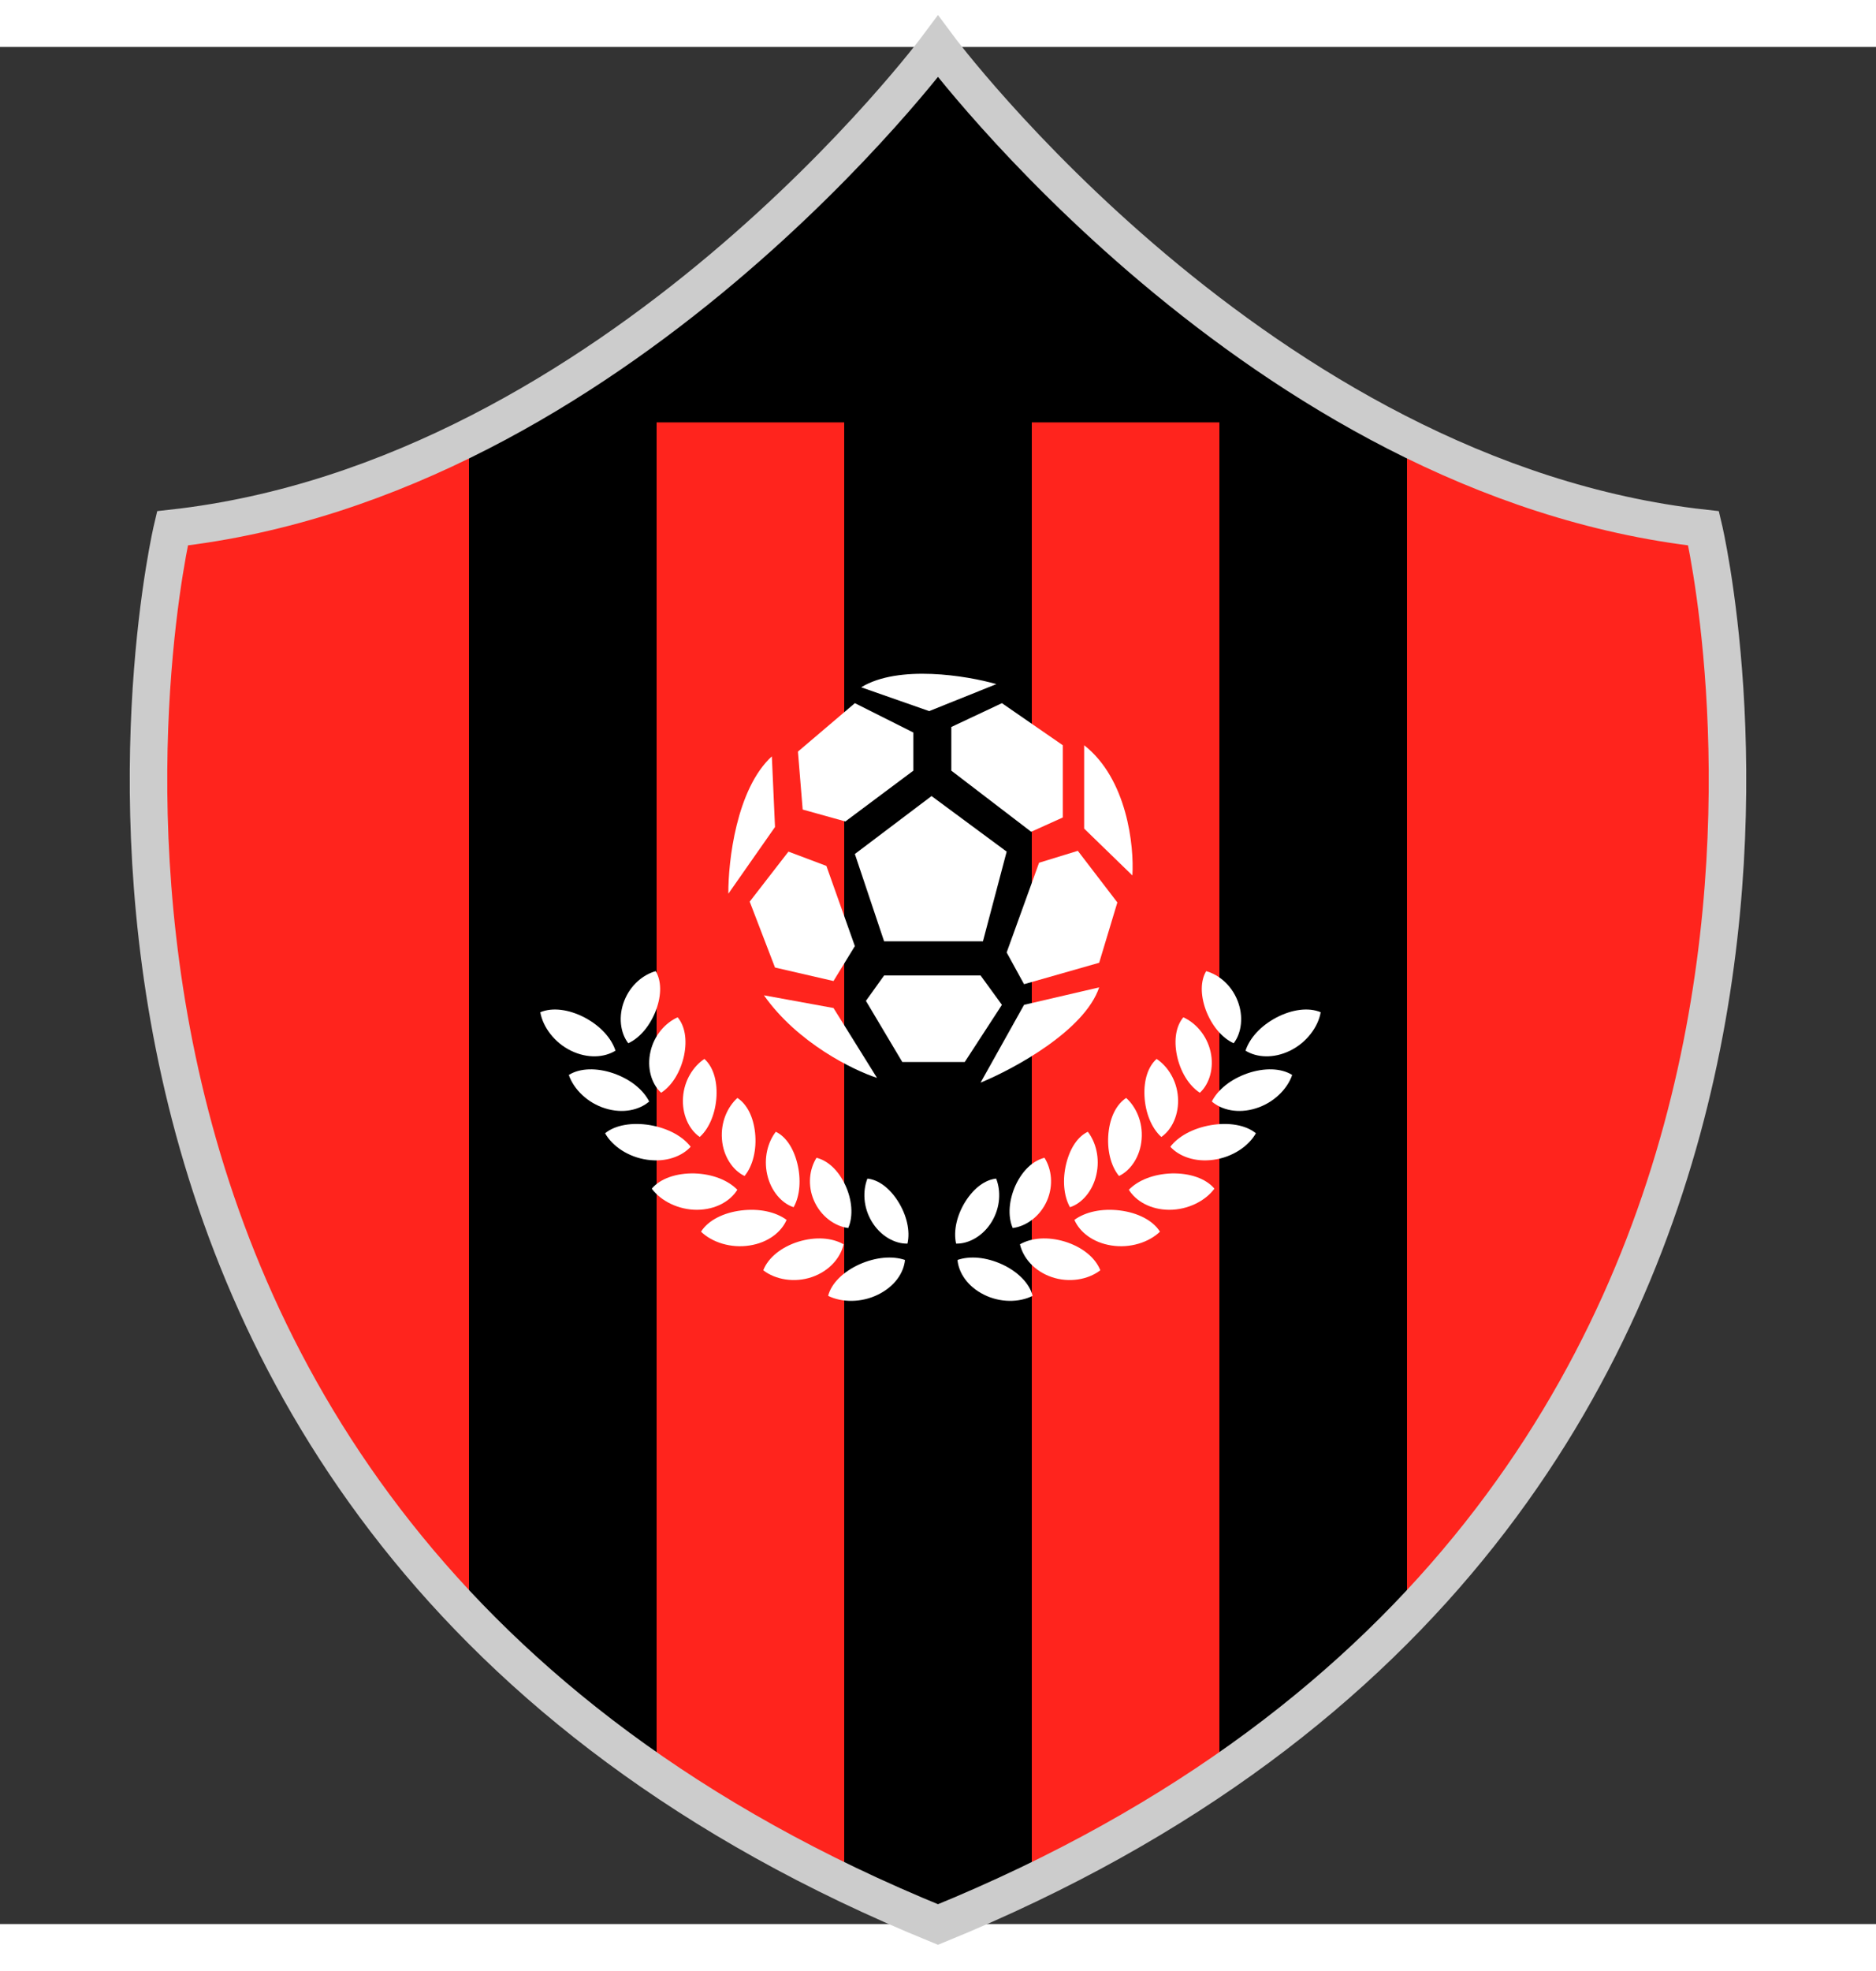 <svg width="500px" height="525px" viewBox="0 0 500 500" xmlns="http://www.w3.org/2000/svg" preserveAspectRatio="xMidYMid meet">
    <rect x="0" y="0" width="500" height="500" fill="#333333" stroke="none"/>
    <defs>
      <clipPath id="formato">
        <path d="M454.05,128.223C335.565,115.063,249.995-0.117,249.995-0.117s-85.55,115.18-204.04,128.34 c0,0-62.53,263.285,204.04,371.896C516.565,391.508,454.05,128.223,454.05,128.223z"/>
      </clipPath>
    </defs>

    <g id="fundo" fill="#ff241d" x="0">
      <path d="M454.05,128.223C335.565,115.063,249.995-0.117,249.995-0.117s-85.55,115.18-204.04,128.34 c0,0-62.53,263.285,204.04,371.896C516.565,391.508,454.05,128.223,454.05,128.223z"/>
    </g>

    <g id="estampa1" fill="#000000" x="0" clip-path="url(#formato)"><g><rect x="125" width="50" height="100%"/><rect x="225" width="50" height="100%"/><rect x="325" width="50" height="100%"/></g><rect id="estampa2" width="500" height="100" fill="#000000"/></g>

    <g id="borda" fill="none" stroke="#cccccc" stroke-width="10" x="0">
      <path d="M454.05,128.223C335.565,115.063,249.995-0.117,249.995-0.117s-85.55,115.18-204.04,128.34 c0,0-62.53,263.285,204.04,371.896C516.565,391.508,454.05,128.223,454.05,128.223z"/>
    </g>

    
<g id="adorno" transform="scale(2) translate(64, 65)" data-nome="bola com louros branca"> <path d="M12.096 68.688C14.313 69.764 16.539 69.598 18.02 68.679C17.478 67.001 16.009 65.383 13.924 64.275C11.836 63.175 9.61 62.878 8 63.563C8.35 65.542 9.891 67.615 12.096 68.688Z" fill="white"/> <path d="M23.437 63.248C22.69 65.259 21.306 66.974 19.725 67.69C18.668 66.329 18.366 64.108 19.2 62.018C20.024 59.925 21.717 58.553 23.382 58.088C24.137 59.364 24.179 61.217 23.437 63.248Z" fill="white"/> <path d="M16.647 76.363C19.003 77.102 21.19 76.589 22.512 75.452C21.709 73.868 20.005 72.485 17.768 71.704C15.533 70.932 13.281 70.979 11.801 71.915C12.458 73.823 14.3 75.642 16.647 76.363Z" fill="white"/> <path d="M27.16 69.322C26.713 71.428 25.589 73.329 24.102 74.284C22.817 73.107 22.174 70.958 22.691 68.773C23.197 66.58 24.695 64.963 26.304 64.236C27.268 65.382 27.594 67.207 27.16 69.322Z" fill="white"/> <path d="M22.248 83.205C24.752 83.567 26.879 82.753 28.04 81.475C26.971 80.084 25.035 79.014 22.643 78.598C20.261 78.196 17.998 78.569 16.638 79.678C17.593 81.4 19.753 82.861 22.248 83.205Z" fill="white"/> <path d="M31.483 74.738C31.371 76.918 30.564 78.986 29.252 80.173C27.81 79.194 26.854 77.142 27.023 74.869C27.184 72.603 28.408 70.75 29.869 69.779C30.981 70.777 31.588 72.548 31.483 74.738Z" fill="white"/> <path d="M28.89 89.874C31.387 89.858 33.338 88.702 34.259 87.202C32.998 85.918 30.933 85.104 28.545 85.026C26.145 84.973 24.003 85.697 22.857 87.055C24.066 88.698 26.406 89.882 28.89 89.874Z" fill="white"/> <path d="M36.625 79.638C36.85 81.819 36.355 83.99 35.222 85.37C33.653 84.624 32.37 82.738 32.209 80.468C32.027 78.188 32.956 76.163 34.27 74.976C35.527 75.798 36.396 77.452 36.625 79.638Z" fill="white"/> <path d="M35.887 94.625C38.376 94.247 40.137 92.817 40.824 91.215C39.369 90.15 37.183 89.664 34.786 89.959C32.387 90.254 30.354 91.291 29.422 92.787C30.884 94.207 33.4 95.019 35.887 94.625Z" fill="white"/> <path d="M42.251 83.694C42.77 85.784 42.622 88.001 41.762 89.528C40.188 89.028 38.729 87.382 38.239 85.181C37.743 82.977 38.325 80.852 39.385 79.48C40.676 80.092 41.729 81.587 42.251 83.694Z" fill="white"/> <path d="M44.204 98.828C46.536 98.025 48.008 96.255 48.425 94.468C46.862 93.584 44.693 93.426 42.421 94.111C40.176 94.805 38.378 96.216 37.714 97.928C39.332 99.181 41.874 99.627 44.204 98.828Z" fill="white"/> <path d="M48.635 86.562C49.545 88.511 49.74 90.679 49.038 92.299C47.235 92.075 45.362 90.709 44.475 88.653C43.576 86.589 43.871 84.44 44.811 82.945C46.33 83.324 47.716 84.608 48.635 86.562Z" fill="white"/> <path d="M53.005 101.168C55.235 100.085 56.448 98.245 56.6 96.552C54.911 95.983 52.706 96.17 50.533 97.134C48.372 98.112 46.778 99.671 46.36 101.333C48.179 102.233 50.796 102.264 53.005 101.168Z" fill="white"/> <path d="M55.674 88.747C56.815 90.547 57.326 92.673 56.931 94.376C55.233 94.424 53.3 93.334 52.165 91.422C51.017 89.511 50.959 87.335 51.593 85.717C53.054 85.87 54.525 86.94 55.674 88.747Z" fill="white"/> <path d="M96.682 63.248C97.433 65.259 98.803 66.974 100.402 67.69C101.453 66.329 101.751 64.108 100.917 62.018C100.097 59.925 98.404 58.553 96.738 58.088C95.983 59.364 95.948 61.217 96.682 63.248Z" fill="white"/> <path d="M107.903 68.688C105.687 69.764 103.46 69.598 101.98 68.679C102.535 67.001 103.99 65.383 106.079 64.275C108.17 63.175 110.388 62.878 112 63.563C111.656 65.542 110.105 67.615 107.903 68.688Z" fill="white"/> <path d="M92.842 69.322C93.28 71.428 94.409 73.329 95.897 74.284C97.179 73.107 97.824 70.958 97.313 68.773C96.794 66.58 95.302 64.963 93.695 64.236C92.73 65.382 92.406 67.207 92.842 69.322Z" fill="white"/> <path d="M103.349 76.363C100.991 77.102 98.81 76.589 97.488 75.452C98.297 73.868 99.994 72.485 102.23 71.704C104.47 70.932 106.714 70.979 108.199 71.915C107.549 73.823 105.703 75.642 103.349 76.363Z" fill="white"/> <path d="M88.517 74.738C88.628 76.918 89.441 78.986 90.76 80.173C92.191 79.194 93.144 77.142 92.978 74.869C92.818 72.603 91.595 70.75 90.133 69.779C89.014 70.777 88.409 72.548 88.517 74.738Z" fill="white"/> <path d="M97.75 83.205C95.263 83.567 93.122 82.753 91.96 81.475C93.029 80.084 94.966 79.014 97.359 78.598C99.744 78.196 102.006 78.569 103.362 79.678C102.402 81.4 100.244 82.861 97.75 83.205Z" fill="white"/> <path d="M83.719 79.638C83.501 81.819 83.986 83.99 85.121 85.37C86.702 84.624 87.966 82.738 88.136 80.468C88.322 78.188 87.393 76.163 86.077 74.976C84.817 75.798 83.944 77.452 83.719 79.638Z" fill="white"/> <path d="M91.802 89.874C89.305 89.858 87.356 88.702 86.432 87.202C87.688 85.918 89.752 85.104 92.156 85.026C94.544 84.973 96.698 85.697 97.834 87.055C96.63 88.698 94.284 89.882 91.802 89.874Z" fill="white"/> <path d="M78.096 83.694C77.571 85.784 77.727 88.001 78.588 89.528C80.159 89.028 81.624 87.382 82.106 85.181C82.601 82.977 82.025 80.852 80.968 79.48C79.669 80.092 78.621 81.587 78.096 83.694Z" fill="white"/> <path d="M84.119 94.625C81.635 94.247 79.868 92.817 79.176 91.215C80.634 90.15 82.818 89.664 85.224 89.959C87.616 90.254 89.649 91.291 90.578 92.787C89.115 94.207 86.6 95.019 84.119 94.625Z" fill="white"/> <path d="M71.358 86.562C70.461 88.511 70.258 90.679 70.957 92.299C72.772 92.075 74.64 90.709 75.527 88.653C76.421 86.589 76.13 84.44 75.19 82.945C73.671 83.324 72.282 84.608 71.358 86.562Z" fill="white"/> <path d="M76.141 98.828C73.803 98.025 72.336 96.255 71.92 94.468C73.478 93.584 75.656 93.426 77.912 94.111C80.168 94.805 81.961 96.216 82.631 97.928C81.006 99.181 78.468 99.627 76.141 98.828Z" fill="white"/> <path d="M64.666 88.747C63.528 90.547 63.023 92.673 63.412 94.376C65.111 94.424 67.048 93.334 68.185 91.422C69.326 89.511 69.389 87.335 68.75 85.717C67.293 85.87 65.819 86.94 64.666 88.747Z" fill="white"/> <path d="M67.111 101.168C64.932 100.085 63.747 98.245 63.598 96.552C65.257 95.983 67.408 96.17 69.531 97.134C71.647 98.112 73.2 99.671 73.607 101.333C71.83 102.233 69.274 102.264 67.111 101.168Z" fill="white"/> <g clip-path="url(#clip0_1693_71728)"> <path d="M42.335 28.848L49.921 22.398L57.718 26.31V31.385L48.657 38.152L42.967 36.566L42.335 28.848Z" fill="white"/> <path d="M39.279 38.892L38.858 29.482C34.138 33.796 33.028 43.474 33.063 47.773L39.279 38.892Z" fill="white"/> <path d="M47.075 62.999L37.803 61.307C42.271 67.651 49.709 71.281 52.87 72.303L47.075 62.999Z" fill="white"/> <path d="M66.673 72.938L72.468 62.576L82.478 60.25C80.539 66.002 71.133 71.105 66.673 72.938Z" fill="white"/> <path d="M51.395 62.047L53.819 58.664H66.673L69.518 62.576L64.566 70.189H56.242L51.395 62.047Z" fill="white"/> <path d="M80.476 39.103V28.002C86.208 32.485 87.149 41.43 86.903 45.342L80.476 39.103Z" fill="white"/> <path d="M62.775 25.57L69.518 22.398L77.631 28.002V37.623L73.416 39.526L62.775 31.385V25.57Z" fill="white"/> <path d="M59.825 23.456L50.764 20.284C55.737 17.238 64.847 18.733 68.781 19.861L59.825 23.456Z" fill="white"/> <path d="M35.907 48.831L41.07 42.17L46.127 44.073L49.921 54.752L47.075 59.404L39.279 57.607L35.907 48.831Z" fill="white"/> <path d="M72.468 59.827L70.15 55.598L74.47 43.65L79.633 42.064L84.901 48.937L82.478 56.972L72.468 59.827Z" fill="white"/> <path d="M66.989 54.118H53.819L49.921 42.487L60.14 34.769L70.15 42.17L66.989 54.118Z" fill="white"/> </g> <defs> <clipPath id="clip0_1693_71728"> <rect width="56" height="56" fill="white" transform="translate(32 18)"/> </clipPath> </defs> </g>

</svg>
